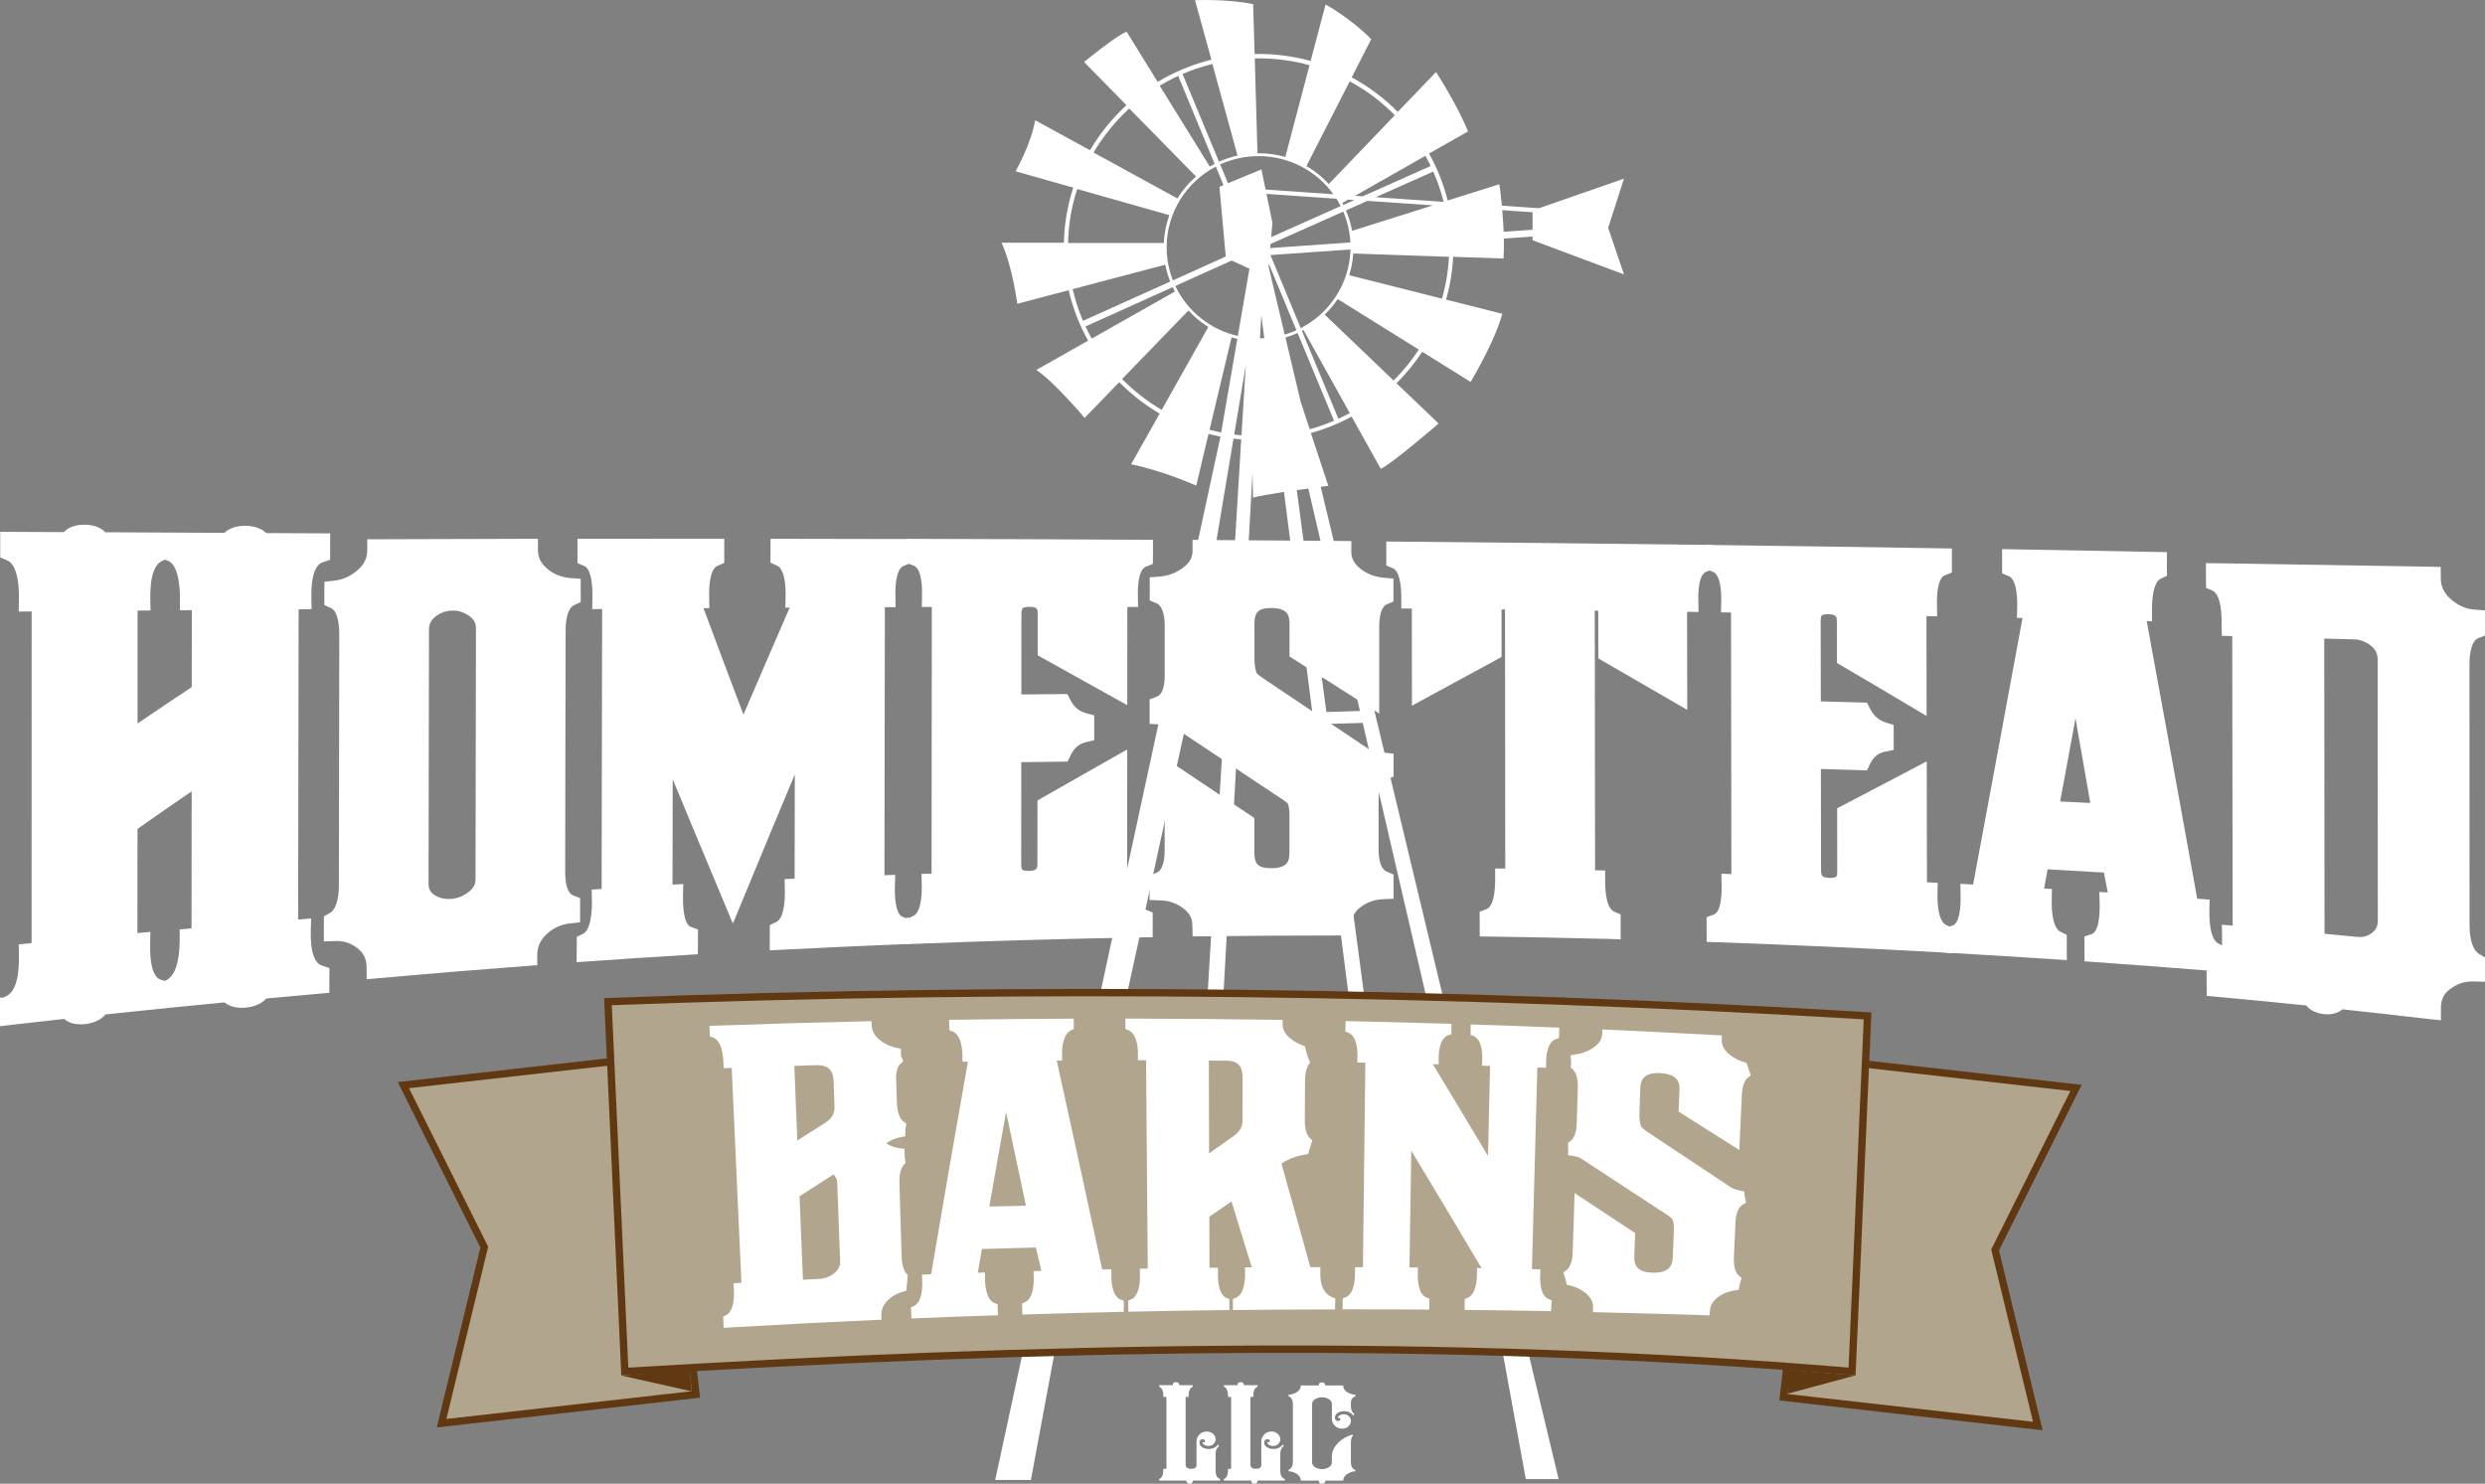 <svg xmlns="http://www.w3.org/2000/svg" xmlns:xlink="http://www.w3.org/1999/xlink" version="1.1" id="Layer_1" x="0px" y="0px" style="enable-background:new 0 0 572.99 442.77;" xml:space="preserve" viewBox="120.67 123.58 337.59 201.57">
<rect x="120.67" y="123.58" width="337.59" height="201.57" fill="#808080" stroke="none"/>
<style type="text/css">
	.st0{fill-rule:evenodd;clip-rule:evenodd;fill:#FFFFFF;}
	.st1{fill:#B1A58E;}
	.st2{fill:none;stroke:#603913;stroke-miterlimit:10;}
	.st3{fill:none;stroke:#FFFFFF;stroke-miterlimit:10;}
	.st4{fill:#FFFFFF;}
	.st5{fill:#603913;}
	.st6{fill:#FFFFFF;stroke:#FFFFFF;}
</style>
<path class="st0" d="M256.75,156.6c1.45,3.13,2.12,8.25,2.12,8.25l6.98-1.84c0.56,2.43,1.46,4.73,2.64,6.85l-7.04,3.98  c2.37,1.54,6.57,6.51,6.57,6.51l4.7-4.85c1.63,1.65,3.48,3.09,5.49,4.27l-3.88,6.88c4.56,0.95,8.85,2.91,8.85,2.91l1.67-7.03  c0.54,0.14,1.08,0.26,1.62,0.37l-30.6,141.74h4.85l8.28-44.63l3.85,2.4l3.47,22.41c0.41-0.01,0.81-0.02,1.21-0.03l-3.09-19.93  l7.95,12.2l-0.16,2.65l-2.07,5.03c0.51-0.01,1.02-0.03,1.53-0.04l0.28-0.69l-0.04,0.68c0.79-0.02,1.59-0.03,2.38-0.05l0.24-4.28  l2.74,4.21c0.65-0.01,1.29-0.03,1.94-0.04l-4.53-6.95l0.07-1.27l6.64,8.16l-0.02,0.03c0.72-0.01,1.44-0.02,2.16-0.04l-0.1-0.12  l13.59-20.88l2.67,20.79c1.4-0.01,2.8-0.02,4.2-0.03l0.53-0.89l-0.1,0.89c0.39,0,0.78-0.01,1.17-0.01l0.38-3.3l5.94-9.95l6.12,33.56  h4.46l-32.32-134.81c0.64-0.08,1.03-0.13,1.03-0.13l-2.37-7.17c1.95-0.54,3.8-1.29,5.54-2.23l3.96,7.09  c1.37-0.57,7.86-6.15,7.86-6.15l-5.72-5.47c1.3-1.3,2.48-2.74,3.49-4.28l6.58,4.1c3.6-6.15,4.3-9.26,4.3-9.26l-7.64-1.93  c0.53-1.86,0.86-3.8,0.96-5.81l6.85,0.23c0.05-0.89,0.06-1.81,0.04-2.71l6.99-0.49l-0.2-3.49l-7.05-0.49  c-0.17-1.73-0.35-2.91-0.35-2.91l-7.02,2.21c-0.57-2.26-1.42-4.4-2.53-6.38l5.29-3c-1.4-3.52-4.34-8.08-4.34-8.08l-5.2,5.42  c-1.84-1.86-3.95-3.44-6.26-4.69l2.65-5.19c-2.77-2.83-6.2-4.71-6.2-4.71l-2.03,7.67c-2.25-0.62-4.62-0.95-7.06-0.95  c-0.19,0-0.37,0-0.55,0.01l-0.2-6.78c-3.68-0.74-7.9-0.53-7.9-0.53l2.23,8.08c-2.61,0.64-5.06,1.67-7.3,3.02l-4.21-6.81  c-1.26,0.38-5.79,4.1-5.79,4.1l5.76,5.87c-1.94,1.78-3.61,3.84-4.95,6.12l-7.46-4.08c-0.49,3.11-2.65,6.94-2.65,6.94l7.83,2.22  c-0.77,2.37-1.21,4.88-1.27,7.49H256.75z M331.79,152.62l0.11,1.96l-6.96,0.49c-0.04-1.05-0.11-2.05-0.19-2.94L331.79,152.62z   M266.39,162.86l12.59-3.32c0.15,0.79,0.37,1.56,0.66,2.29l-11.85,5.34C267.21,165.79,266.74,164.35,266.39,162.86 M287.19,158.43  l-7.18,3.24c-0.55-1.4-0.85-2.92-0.85-4.5c0-4.75,2.71-8.88,6.68-10.96l1.04,2.52l-0.55,0.23L287.19,158.43z M268.98,169.58  c-0.3-0.54-0.58-1.09-0.84-1.65l11.84-5.34c0.09,0.2,0.19,0.4,0.3,0.6L268.98,169.58z M278.49,179.26  c-1.98-1.16-3.78-2.57-5.38-4.19l9.01-9.31c0.79,0.86,1.7,1.62,2.7,2.24L278.49,179.26z M280.34,162.43l7.65-3.45l2.42,1.1  l-1.58,9.14C285.06,168.37,281.95,165.82,280.34,162.43 M295.1,190.41l3.85,29.95l-9.96,0.3l1.83-32.77l0.07,3.3  C291.59,190.98,293.29,190.69,295.1,190.41 M291.84,169.54l0.18-3.14l0.4,3.12C292.23,169.53,292.04,169.54,291.84,169.54   M293.26,158.23l10.87-0.76c-0.12,4.65-2.83,8.67-6.75,10.69L293.26,158.23z M296.79,168.45c-0.51,0.23-1.04,0.42-1.59,0.59  l-2.19-9.24l0.03-0.38L296.79,168.45z M303.16,151.42l-0.14-0.26l0.81-0.46l0.83,0.06L303.16,151.42z M306.44,150.87l8.89,0.61  l-10.98,3.46c-0.17-0.97-0.45-1.89-0.83-2.77L306.44,150.87z M303.15,152.33c0.56,1.3,0.89,2.71,0.97,4.19l-10.9,0.76l0.05-0.55  L303.15,152.33z M293.36,155.79l0.17-1.94l-0.81-3.93l9.51,0.66c0.21,0.32,0.4,0.66,0.57,1L293.36,155.79z M286.65,262.79  l2.25-40.49l10.26-0.31l5.15,40.12L286.65,262.79z M304.52,263.75l0.65,5.04l-18.87,0.16l0.25-4.51L304.52,263.75z M289.33,182.72  c-0.33-0.03-0.67-0.06-0.99-0.11l1.57-9.39L289.33,182.72z M284.99,181.96l2.99-12.55c0.26,0.08,0.52,0.15,0.78,0.21l-2.19,12.71  C286.04,182.22,285.51,182.1,284.99,181.96 M288.24,183.17c0.35,0.05,0.7,0.08,1.05,0.11l-2.11,34.79l-4.52-1.54L288.24,183.17z   M282.38,218.22l4.7,1.61l-0.06,0.9l-5.09,0.15L282.38,218.22z M282.56,294.29l-2.28-3.5l2.32,2.85L282.56,294.29z M282.75,291.18  l-9.04-11.12l-0.8-5.15l1.46-8.75l9.8,1.71L282.75,291.18z M284.25,266.53l-9.51-1.67l9.64-0.53L284.25,266.53z M284.46,262.96  l-11.68,0.22l8.88-40.66l5.26-0.16L284.46,262.96z M292.37,303l-7.46-9.16l1.3-23.26l19.16-0.16l1.35,10.53L292.37,303z   M307.16,267.57l6.55,1.18l-6.38,0.09L307.16,267.57z M321.31,288.68l-4.96,8.3l2.27-19.88L321.31,288.68z M317.84,273.72  l-2.93,25.68l-1.9,3.19l-1.67-3.77l-3.78-28.35l9.51-0.14L317.84,273.72z M316.42,267.59l-9.48-1.7l-5.86-43.96l4.72-0.14  L316.42,267.59z M305.42,220.17l-4.56,0.14l-0.63-4.73l4.57,1.91L305.42,220.17z M304.24,215.08l-4.32-1.81l-3.08-23.1  c0.55-0.08,1.08-0.15,1.57-0.22L304.24,215.08z M298.6,181.89l-1.23-3.72l-2.07-8.74c0.57-0.17,1.12-0.37,1.65-0.61l4.95,11.92  C300.83,181.19,299.73,181.58,298.6,181.89 M302.49,180.47l-4.95-11.94c0.07-0.04,0.14-0.07,0.21-0.11l6.29,11.28  C303.53,179.97,303.02,180.23,302.49,180.47 M309.99,175.27l-9.36-8.95c0.66-0.64,1.26-1.35,1.77-2.11l11.01,6.86  C312.42,172.6,311.27,174,309.99,175.27 M317.51,158.47c-0.1,1.96-0.42,3.86-0.94,5.68l-12.61-3.18c0.3-0.94,0.48-1.93,0.55-2.95  L317.51,158.47z M316.79,151l-9.22-0.63l7.81-3.48C315.96,148.2,316.43,149.58,316.79,151 M314.31,144.75  c0.25,0.45,0.49,0.91,0.72,1.38l-9.23,4.12l-1.04-0.07L314.31,144.75z M304.03,134.63c2.27,1.23,4.33,2.78,6.13,4.6l-8.97,9.35  c-0.88-0.96-1.9-1.78-3.04-2.44L304.03,134.63z M291.65,131.51c2.4,0,4.72,0.32,6.92,0.93l-3.29,12.47  c-1.15-0.34-2.37-0.51-3.62-0.51c-0.05,0-0.11,0-0.16,0l-0.37-12.88C291.29,131.51,291.47,131.51,291.65,131.51 M291.65,144.79  c4.19,0,7.9,2.04,10.16,5.18l-9.21-0.64l-0.56-2.73l-4.55,1.87l-1.06-2.56C288.01,145.2,289.78,144.79,291.65,144.79 M285.37,132.27  l3.42,12.44c-0.88,0.2-1.72,0.48-2.52,0.84l-4.95-11.92C282.62,133.07,283.97,132.62,285.37,132.27 M280.73,133.9l4.95,11.94  c-0.22,0.12-0.44,0.24-0.66,0.37l-6.8-10.98C279.03,134.74,279.86,134.29,280.73,133.9 M274.08,138.32l9.07,9.24  c-0.99,0.86-1.84,1.87-2.53,2.98l-11.39-6.24C270.55,142.08,272.18,140.06,274.08,138.32 M267.01,149.26l12.52,3.55  c-0.43,1.19-0.7,2.45-0.75,3.78h-13.01C265.82,154.04,266.25,151.58,267.01,149.26"/>
<polygon class="st1" points="180.66,316.93 215.22,313.02 210.03,267.09 175.47,271 186.46,293.01 "/>
<polygon class="st2" points="180.66,316.93 215.22,313.02 210.03,267.09 175.47,271 186.46,293.01 "/>
<polygon class="st1" points="397.51,317.31 362.95,313.4 368.14,267.47 402.7,271.38 391.71,293.39 "/>
<polygon class="st2" points="397.51,317.31 362.95,313.4 368.14,267.47 402.7,271.38 391.71,293.39 "/>
<path class="st1" d="M372.27,309.91c-56.03-4.7-111.22-3.35-166.72,0c-0.76-16.75-1.53-33.5-2.29-50.25  c57.05-2.14,114.15-1.49,171.12,1.93C373.68,277.06,372.98,294.45,372.27,309.91"/>
<path class="st2" d="M372.27,309.91c-56.03-4.7-111.22-3.35-166.72,0c-0.76-16.75-1.53-33.5-2.29-50.25  c57.05-2.14,114.15-1.49,171.12,1.93C373.68,277.06,372.98,294.45,372.27,309.91z"/>
<path class="st3" d="M242.36,284.3c-0.04-1.33,0.23-2.28,0.79-2.89c-0.06-0.43-0.09-0.87-0.1-1.31c-1.11-0.13-2.04-0.51-2.77-1.16  c0.72-0.74,1.69-1.19,2.87-1.41c0-0.36,0.02-0.71,0.09-1.07c-0.77-0.55-1.18-1.57-1.23-3.08c-0.03-0.99-0.06-1.98-0.09-2.97  c-0.08-1.28,0.2-2.21,0.85-2.79c-0.17-0.36-0.24-0.74-0.22-1.15c-0.91-0.17-1.73-0.52-2.46-1.04c-0.97-0.69-1.48-1.57-1.51-2.61  c-7,0.16-14.01,0.36-21.01,0.61c0.01,0.2,0.02,0.4,0.03,0.59c1.19,0.4,1.81,1.79,1.87,4.16c0.36-0.01,0.72-0.03,1.08-0.04  c0.46,10.06,0.91,20.12,1.37,30.18c-0.35,0.02-0.71,0.04-1.06,0.06c0.16,2.4-0.31,3.86-1.43,4.38c0.01,0.22,0.02,0.45,0.03,0.68  c6.81-0.4,13.63-0.75,20.44-1.05c-0.04-1.09,0.4-2.02,1.3-2.77c0.62-0.52,1.34-0.88,2.13-1.08c0.05-0.52,0.09-1.03,0.14-1.55  c-0.49-0.59-0.77-1.46-0.81-2.66C242.56,290.98,242.46,287.64,242.36,284.3z M228.06,267.9c1.17-0.04,2.34-0.07,3.51-0.11  c1.84-0.05,2.79,0.85,2.85,2.7l0.12,3.38c0.04,1.1-0.43,1.97-1.4,2.61c-1.54,0.97-3.08,1.95-4.62,2.93  C228.37,275.58,228.22,271.74,228.06,267.9z M234.31,296.94c-0.69,0.55-1.47,0.85-2.34,0.89c-0.9,0.04-1.8,0.08-2.7,0.13  c-0.16-4.04-0.33-8.09-0.49-12.13c1.72-1.11,3.44-2.22,5.17-3.32c0.62,0.48,0.94,1.06,0.96,1.75c0.13,3.55,0.26,7.1,0.39,10.65  C235.34,295.71,235,296.38,234.31,296.94z"/>
<path class="st3" d="M272.83,301.31c-4.27,0.09-8.53,0.2-12.8,0.34c-0.01-0.22-0.01-0.44-0.01-0.66c1.15-0.48,1.68-1.89,1.58-4.24  c0.39-0.01,0.78-0.03,1.17-0.04c-0.33-1.38-0.65-2.77-0.98-4.16c-2.72,0.07-5.43,0.14-8.15,0.22c-0.25,1.41-0.49,2.82-0.73,4.23  c0.35-0.01,0.71-0.02,1.06-0.03c0,2.36,0.58,3.75,1.73,4.15l0.02,0.66c-3.59,0.12-7.17,0.25-10.76,0.4  c-0.01-0.22-0.01-0.44-0.02-0.67c1.13-0.49,1.63-1.92,1.51-4.29c0.38-0.02,0.76-0.03,1.14-0.04c1.68-9.99,3.41-19.95,5.17-29.87  c-0.28,0-0.55,0.01-0.83,0.01c0-2.33-0.59-3.7-1.78-4.12c0-0.2-0.01-0.39-0.02-0.58c5.3-0.08,10.6-0.13,15.91-0.15  c0,0.19,0.01,0.38,0.01,0.58c-1.11,0.49-1.64,1.86-1.61,4.12c-0.28,0-0.56,0-0.83,0.01c2.17,9.81,4.3,19.6,6.39,29.36  c0.38-0.01,0.76-0.02,1.14-0.02c-0.03,2.34,0.54,3.71,1.69,4.13C272.83,300.87,272.83,301.09,272.83,301.31z M260.66,287.87  c-1.11-5.26-2.23-10.54-3.35-15.82c-0.96,5.31-1.91,10.63-2.84,15.96C256.53,287.96,258.6,287.92,260.66,287.87z"/>
<path class="st3" d="M299.53,296.23c-0.41,0-0.82,0-1.23,0c-1.36-4.91-2.73-9.84-4.12-14.77c1.07-0.81,2.35-1.3,3.81-1.54  c0.13-0.42,0.27-0.83,0.39-1.25c-0.63-0.56-0.95-1.5-0.95-2.88c0.01-1.8,0.02-3.6,0.03-5.4c0.01-1.09,0.22-1.92,0.62-2.51  c-0.24-0.57-0.42-1.17-0.57-1.79c-0.59-0.21-1.14-0.5-1.65-0.88c-0.97-0.71-1.46-1.57-1.46-2.58c-6.78-0.1-13.56-0.16-20.34-0.17  l0,0.57c1.18,0.48,1.75,1.84,1.71,4.09h1.09c0.08,9.76,0.16,19.52,0.24,29.28c-0.35,0-0.71,0.01-1.06,0.02  c0.08,2.33-0.46,3.72-1.59,4.19c0,0.22,0.01,0.44,0.01,0.66c4.24-0.09,8.48-0.16,12.72-0.21c0-0.22,0-0.43,0-0.65  c-1.09-0.42-1.61-1.79-1.56-4.11c-0.38,0-0.76,0.01-1.14,0.01c-0.01-2.56-0.02-5.13-0.02-7.69c1.26-0.88,2.52-1.75,3.79-2.62  c1.06,3.42,2.11,6.84,3.15,10.25c-0.36,0-0.72,0.01-1.08,0.01c0.05,2.31-0.5,3.69-1.66,4.14c0,0.22,0,0.43,0,0.65  c4.29-0.05,8.59-0.07,12.88-0.08c0-0.21,0-0.43,0.01-0.65C300.13,299.75,299.46,298.38,299.53,296.23z M289.97,275.85  c0,0.97-0.47,1.79-1.41,2.47c-1.38,0.97-2.76,1.94-4.13,2.91c-0.02-4.69-0.03-9.38-0.04-14.07c0.97,0.01,1.95,0.01,2.92,0.02  c1.78,0.01,2.67,0.94,2.67,2.78C289.97,271.93,289.97,273.89,289.97,275.85z"/>
<path class="st3" d="M330.9,301.2c-3.59-0.07-7.18-0.12-10.76-0.16c0-0.21,0.01-0.42,0.01-0.64c1.12-0.42,1.68-1.76,1.68-4.03  c0.34,0.02,0.69,0.03,1.03,0.05c-3.6-6.06-7.24-12.16-10.94-18.27c-0.09,6.04-0.19,12.07-0.28,18.11c0.38,0,0.76,0.01,1.14,0.01  c-0.09,2.28,0.43,3.64,1.57,4.08c0,0.21-0.01,0.43-0.01,0.64c-3.59-0.02-7.18-0.04-10.77-0.03l0.01-0.64  c1.15-0.43,1.71-1.79,1.68-4.08c0.35,0,0.71,0,1.06,0c0.11-9.59,0.23-19.19,0.34-28.78c-0.36-0.01-0.72-0.01-1.08-0.02  c0.08-2.25-0.46-3.61-1.63-4.06l0.01-0.57c4.46,0.1,8.92,0.21,13.39,0.35c0,0.19-0.01,0.37-0.01,0.56c-1.18,0.38-1.76,1.7-1.74,3.95  c-0.39-0.01-0.78-0.02-1.17-0.03c2.98,4.92,5.92,9.83,8.84,14.72c0.11-4.82,0.22-9.64,0.34-14.46c-0.36-0.01-0.72-0.02-1.08-0.03  c0.11-2.23-0.42-3.58-1.58-4.04c0-0.19,0.01-0.37,0.01-0.56c3.68,0.12,7.36,0.25,11.04,0.4c0,0.19-0.01,0.37-0.02,0.56  c-1.18,0.37-1.78,1.67-1.78,3.9c-0.39-0.01-0.78-0.03-1.17-0.04c-0.25,9.47-0.51,18.94-0.76,28.4c0.38,0.01,0.76,0.01,1.14,0.02  c-0.12,2.26,0.39,3.61,1.52,4.05C330.91,300.78,330.91,300.99,330.9,301.2z"/>
<path class="st3" d="M355.63,285.36c-3.58-2.39-7.18-4.78-10.8-7.17c-0.92-0.6-1.43-0.99-1.53-1.18c-0.31-0.44-0.45-1.19-0.41-2.26  c0.04-1.12,0.08-2.24,0.12-3.36c0.06-1.77,1.12-2.62,3.18-2.52c2.17,0.1,3.22,1.04,3.14,2.81c-0.04,0.88-0.07,1.77-0.11,2.65  c2.43,1.53,4.86,3.07,7.28,4.6c0.1-2.2,0.2-4.4,0.3-6.6c0.06-1.39,0.44-2.34,1.13-2.85c-0.12-0.37-0.25-0.74-0.38-1.1  c-0.8-0.23-1.53-0.59-2.18-1.11c-0.92-0.72-1.35-1.57-1.31-2.55c-5.07-0.28-10.14-0.53-15.21-0.76c-0.03,0.99-0.55,1.8-1.55,2.44  c-0.83,0.53-1.74,0.84-2.72,0.97c0.04,0.35,0.05,0.69,0.01,1.04c0.66,0.59,0.97,1.58,0.93,2.97c-0.05,1.62-0.1,3.25-0.15,4.87  c-0.04,1.41-0.44,2.34-1.17,2.84c0,0.33,0,0.65,0.01,0.97c0,0,0,0.01,0,0.02c0.71,0.1,1.23,0.26,1.57,0.5  c3.55,2.32,7.08,4.63,10.6,6.94c1.03,0.64,1.62,1.06,1.77,1.25c0.32,0.38,0.46,1.02,0.42,1.9c-0.05,1.25-0.1,2.51-0.15,3.76  c-0.07,1.77-1.17,2.61-3.3,2.55c-2.02-0.06-3-0.97-2.93-2.75l0.11-2.87c-2.41-1.6-4.82-3.19-7.25-4.79  c-0.08,2.39-0.15,4.79-0.23,7.18c-0.04,1.41-0.44,2.37-1.17,2.89c0.12,0.35,0.21,0.7,0.29,1.06c0.85,0.17,1.62,0.53,2.32,1.05  c0.93,0.7,1.38,1.57,1.34,2.6c4.95,0.11,9.89,0.25,14.84,0.41c0.05-1.02,0.55-1.85,1.5-2.49c0.76-0.51,1.59-0.8,2.5-0.91  c0.06-0.33,0.15-0.67,0.25-0.99c-0.71-0.57-1.03-1.56-0.97-3.01c0.07-1.6,0.15-3.2,0.22-4.79c0.07-1.44,0.52-2.39,1.36-2.86  c-0.06-0.28-0.11-0.56-0.14-0.85C356.47,285.72,355.96,285.56,355.63,285.36z"/>
<path class="st4" d="M286.42,324.72h-3.7c0,0.28-0.14,0.42-0.42,0.42c-0.3,0-0.45-0.14-0.45-0.42h-3.7v-0.22  c0.39-0.13,0.57-0.59,0.56-1.37h0.42v-9.77h-0.42c0.02-0.78-0.17-1.24-0.56-1.39v-0.2H280c-0.02-0.28,0.12-0.42,0.42-0.42  c0.3,0,0.45,0.14,0.45,0.42h1.85v0.2c-0.4,0.15-0.6,0.61-0.58,1.39h-0.4v9.15c0,0.41,0.25,0.62,0.74,0.62  c0.49,0,0.74-0.18,0.74-0.53v-3.21c0-0.35,0.13-0.66,0.4-0.93c0.26-0.27,0.6-0.4,1-0.4c0.33,0,0.62,0.11,0.85,0.32  c0.23,0.21,0.34,0.46,0.34,0.74c0,0.25-0.1,0.46-0.29,0.64c-0.19,0.18-0.43,0.26-0.71,0.26c-0.19,0-0.38-0.05-0.54-0.15  c-0.17-0.1-0.24-0.23-0.23-0.4h0.05c0.02,0.03,0.05,0.05,0.11,0.05c0.12,0,0.19-0.05,0.19-0.15c0-0.17-0.11-0.26-0.32-0.26  c-0.3,0-0.45,0.15-0.45,0.46c0,0.25,0.13,0.46,0.38,0.62c0.25,0.16,0.53,0.24,0.83,0.24c0.6,0,1.04-0.21,1.32-0.62l0.13,0.22  c-0.32,0.23-0.47,0.59-0.47,1.06v2.27c0,0.63,0.2,1.01,0.61,1.14V324.72z"/>
<path class="st4" d="M295.21,324.72h-3.7c0,0.28-0.14,0.42-0.42,0.42c-0.3,0-0.45-0.14-0.45-0.42h-3.7v-0.22  c0.39-0.13,0.57-0.59,0.56-1.37h0.42v-9.77h-0.42c0.02-0.78-0.17-1.24-0.56-1.39v-0.2h1.85c-0.02-0.28,0.12-0.42,0.42-0.42  c0.3,0,0.45,0.14,0.45,0.42h1.85v0.2c-0.41,0.15-0.6,0.61-0.58,1.39h-0.39v9.15c0,0.41,0.25,0.62,0.74,0.62  c0.49,0,0.74-0.18,0.74-0.53v-3.21c0-0.35,0.13-0.66,0.4-0.93c0.26-0.27,0.6-0.4,1-0.4c0.33,0,0.62,0.11,0.84,0.32  c0.23,0.21,0.34,0.46,0.34,0.74c0,0.25-0.1,0.46-0.29,0.64c-0.19,0.18-0.43,0.26-0.71,0.26c-0.2,0-0.38-0.05-0.54-0.15  c-0.17-0.1-0.24-0.23-0.22-0.4h0.05c0.02,0.03,0.05,0.05,0.11,0.05c0.12,0,0.18-0.05,0.18-0.15c0-0.17-0.11-0.26-0.32-0.26  c-0.3,0-0.45,0.15-0.45,0.46c0,0.25,0.13,0.46,0.38,0.62c0.26,0.16,0.53,0.24,0.83,0.24c0.6,0,1.04-0.21,1.32-0.62l0.13,0.22  c-0.32,0.23-0.47,0.59-0.47,1.06v2.27c0,0.63,0.2,1.01,0.61,1.14V324.72z"/>
<path class="st4" d="M304.82,323.45c-0.42,0.03-0.8,0.16-1.15,0.4c-0.34,0.23-0.52,0.53-0.52,0.88h-2.43c0,0.28-0.15,0.42-0.45,0.42  s-0.44-0.14-0.42-0.42h-2.46c0-0.35-0.17-0.64-0.5-0.88c-0.33-0.23-0.72-0.37-1.16-0.4v-0.2c0.39-0.15,0.58-0.53,0.58-1.14v-7.7  c0-0.62-0.2-1-0.58-1.14v-0.22c0.44-0.01,0.83-0.14,1.16-0.37c0.33-0.23,0.5-0.53,0.5-0.88h2.44c-0.02-0.28,0.12-0.42,0.42-0.42  c0.3,0,0.45,0.14,0.45,0.42h2.44c0,0.35,0.17,0.65,0.51,0.88c0.34,0.23,0.72,0.36,1.15,0.37v0.22c-0.4,0.15-0.61,0.46-0.61,0.95  v0.38c0,0.5,0.16,0.87,0.47,1.1l-0.13,0.22c-0.28-0.41-0.71-0.62-1.29-0.62c-0.32,0-0.6,0.08-0.85,0.24  c-0.25,0.16-0.37,0.37-0.37,0.62c0,0.31,0.14,0.46,0.42,0.46c0.21,0,0.32-0.08,0.32-0.24c0-0.12-0.06-0.18-0.18-0.18  c-0.05,0-0.09,0.02-0.11,0.07l-0.05-0.02c0-0.16,0.08-0.29,0.24-0.39c0.16-0.1,0.33-0.15,0.53-0.15c0.3,0,0.54,0.09,0.72,0.26  c0.19,0.18,0.28,0.39,0.28,0.64c0,0.28-0.11,0.52-0.33,0.74c-0.22,0.21-0.5,0.32-0.83,0.32c-0.42,0-0.76-0.13-1.03-0.4  c-0.26-0.26-0.39-0.57-0.39-0.92v-2.04c0-0.26-0.14-0.48-0.41-0.65c-0.27-0.17-0.58-0.25-0.94-0.25c-0.33,0-0.64,0.08-0.92,0.25  c-0.28,0.17-0.42,0.38-0.42,0.65v7.94c0,0.28,0.14,0.5,0.42,0.67c0.28,0.17,0.59,0.25,0.92,0.25c0.33,0,0.64-0.08,0.92-0.25  c0.28-0.17,0.42-0.39,0.42-0.67v-0.81c0-0.63,0.28-1.24,0.84-1.83c0.53-0.53,1.17-0.91,1.93-1.14l0.11,0.13  c-0.19,0.21-0.29,0.52-0.29,0.95v2.62c0,0.6,0.2,0.98,0.61,1.12V323.45z"/>
<polygon class="st5" points="205.11,310.46 214.64,312.6 214.38,309.7 "/>
<polygon class="st5" points="372.71,310.44 363.52,312.92 363.7,309.69 "/>
<polygon class="st0" points="328.87,152.17 341.29,147.85 339.14,154.53 341.29,160.86 328.87,156.22 "/>
<path class="st6" d="M121.22,259.61l0.56-0.27c1.37-0.67,2.03-2.71,1.96-6.08l-0.02-0.93l1.74-0.17l0.01-46.02l-1.75,0.02l0.02-1.03  c0.05-2.3-0.25-5.19-1.92-5.89l-0.62-0.26v-2.65l8.38,0.04c0.05-0.06,0.1-0.13,0.15-0.19c0.7-0.74,1.9-0.82,2.38-0.82  c1.22,0,2.16,0.39,2.63,1.03l8.35,0.04l8.3,0.04c0.47-0.6,1.4-0.96,2.58-0.96c0.5,0,1.75,0.08,2.48,0.81  c0.06,0.06,0.11,0.12,0.16,0.18l8.41,0.04v2.73l-0.68,0.23c-1.3,0.44-1.93,2.23-1.87,5.33l0.02,1.01l-1.75,0.01l-0.07,43.19  l1.75-0.14l-0.03,1.11c-0.07,3.03,0.55,4.78,1.84,5.21l0.69,0.23l-0.01,2.55l-0.91,0.08c-2.48,0.22-4.95,0.44-7.43,0.67  c-0.55,0.82-1.8,1.24-3.05,1.24c-1.08,0-1.77-0.32-2.16-0.75c-2.42,0.23-4.84,0.47-7.26,0.71l-1.95,0.2  c-2.47,0.25-4.95,0.51-7.42,0.77c-0.55,0.86-1.85,1.32-3.09,1.32c-0.61,0-1.46-0.12-2-0.69c-0.02-0.02-0.04-0.05-0.06-0.07  c-2.43,0.27-4.87,0.54-7.3,0.82l-1.11,0.13V259.61z M140.57,251.86c-0.05,2.16,0.23,4.84,1.81,5.3l0.72,0.21v0.04l0.46-0.26  c1.34-0.74,2.02-2.74,2.02-5.94l0-0.91l1.61-0.14l0.02-20.02c-2.8,1.91-5.61,3.85-8.36,5.79l-0.01,14.96l1.75-0.16L140.57,251.86z   M138.86,222.81c2.75-1.88,5.56-3.76,8.36-5.62l0.01-11.23l-1.61,0.02l0-1.01c0-2.21-0.33-4.99-1.91-5.65l-0.61-0.25l-0.57,0.24  c-1.35,0.58-2,2.5-1.94,5.7l0.02,1.01l-1.75,0.02L138.86,222.81z"/>
<path class="st6" d="M170.97,254.98c0-1.24-0.46-2.21-1.4-2.95c-0.95-0.75-1.99-1.11-3.16-1.11l-1.24,0.04v-2.59l0.51-0.29  c1.01-0.57,1.53-2.02,1.53-4.33l0.05-33.94c0-2.27-0.48-3.65-1.45-4.09l-0.58-0.27l0-1.5l0.01-0.89l0.89-0.1  c1.3-0.14,2.43-0.66,3.48-1.57c0.97-0.85,1.45-1.85,1.45-3.05l0-1l0.99,0c6.73-0.03,13.46-0.05,20.2-0.06l1,0l0,1  c0,1.16,0.45,2.1,1.38,2.9c1,0.86,2.14,1.32,3.51,1.43l0.92,0.07l0,2.38l-0.58,0.27c-0.97,0.45-1.46,1.78-1.47,3.95l-0.06,32.71  c0,2.09,0.47,3.33,1.39,3.69l0.64,0.25l0,2.5l-0.89,0.1c-1.36,0.15-2.51,0.67-3.51,1.61c-0.96,0.89-1.42,1.92-1.42,3.17l0,0.93  l-0.92,0.07c-6.69,0.5-13.48,1.06-20.17,1.66l-1.09,0.1L170.97,254.98z M182.16,206.03c-1.01,0.01-1.88,0.32-2.66,0.94  c-0.71,0.56-1.05,1.25-1.05,2.15l-0.06,34.51c0,0.86,0.31,1.47,0.98,1.92c0.67,0.45,1.41,0.66,2.25,0.66c0.12,0,0.25,0,0.38-0.01  c0.96-0.07,1.84-0.42,2.67-1.07c0.75-0.58,1.1-1.26,1.1-2.14l0.06-34.05c0-0.86-0.34-1.51-1.06-2.04c-0.8-0.58-1.63-0.87-2.55-0.87  v-1L182.16,206.03z"/>
<path class="st6" d="M199.53,251.17l0.55-0.27c1.3-0.65,1.53-3.1,1.5-5.04l-0.02-0.96l1.34-0.08l0.07-39.01l-1.34,0.02l0.02-1.04  c0.04-1.89-0.17-4.25-1.42-4.78l-0.61-0.26l0-2.47l1,0c5.65-0.01,11.29-0.01,16.94-0.01h1l0,2.46l-0.62,0.26  c-1.25,0.52-1.47,2.84-1.43,4.7l0.02,1.01l-1.01,0.01c2.04,5.47,4.08,10.9,6.12,16.29c2.28-5.31,4.65-10.81,7.07-16.38h-0.84  l0.02-1.02c0.04-1.79-0.18-4.05-1.46-4.63l-0.59-0.27l0-1.43l0.01-0.99h0.99c5.34,0,10.68,0.01,16.02,0.03l1,0v2.44l-0.63,0.25  c-1.24,0.5-1.46,2.75-1.42,4.55l0.02,1.02l-1.45,0L240.32,243l1.45-0.05l-0.03,1.06c-0.06,2.59,0.4,4.21,1.3,4.56l0.63,0.25v2.52  l-0.96,0.04c-5.17,0.21-10.52,0.46-15.92,0.73l-1.05,0.05l0.01-2.59l0.57-0.27c1.29-0.6,1.51-2.96,1.47-4.83l-0.02-0.98l1.35-0.06  l0.03-17.14c-2.72,6.49-5.41,12.94-8,19.24l-0.92,2.22l-0.93-2.22c-2.64-6.3-5.24-12.54-7.74-18.6l-0.03,17.36l1.45-0.08l-0.02,1.08  c-0.06,2.67,0.43,4.33,1.37,4.67l0.66,0.24l-0.01,2.55l-0.94,0.06c-4.49,0.27-8.97,0.56-13.46,0.88l-1.07,0.07L199.53,251.17z"/>
<path class="st6" d="M244.34,248.75l0.59-0.26c1.27-0.57,1.5-2.87,1.46-4.71l-0.02-0.99l1.35-0.04l0.04-37.21l-1.35,0l0.02-1.03  c0.04-1.79-0.17-4.03-1.41-4.53l-0.62-0.25l0-2.44l1,0c10.13,0.02,20.27,0.06,30.41,0.12l0.99,0l0,1.76l-0.01,0.68l-0.63,0.25  c-1.23,0.48-1.45,2.67-1.41,4.42l0.02,1.02l-1.45,0l-0.01,12.99l-1.48-0.82c-3.06-1.7-6.12-3.4-9.18-5.11l-0.51-0.29l0-5.35  c0-0.91-0.27-1.44-1.65-1.44c-1.3,0-1.55,0.53-1.56,1.44l-0.01,11.47c1.94-0.02,6.45-0.06,6.45-0.06l0.28,0.55  c0.55,1.07,1.35,1.73,2.43,2.03l0.74,0.2v2.6l-0.77,0.18c-1.07,0.26-1.85,0.93-2.4,2.06l-0.27,0.56l-0.62,0.01  c-1.95,0.02-3.9,0.05-5.85,0.07l-0.01,14.4c0,0.5,0.1,0.86,0.3,1.06c0.26,0.26,0.75,0.31,1.12,0.31l0.1,0  c1.41-0.03,1.68-0.57,1.68-1.48l0.01-8.3l0.5-0.29c3.07-1.76,6.13-3.5,9.2-5.23l1.49-0.84l-0.01,15.87l1.45-0.02l-0.02,1.04  c-0.04,1.78,0.17,4,1.4,4.48l0.64,0.25v2.53l-0.98,0.02c-10.16,0.18-20.39,0.47-30.42,0.86l-1.04,0.04V248.75z"/>
<path class="st6" d="M283.16,249.29c0-1.08-0.46-1.96-1.39-2.67c-1.03-0.79-2.16-1.19-3.46-1.22l-0.97-0.03l0.01-2.49l0.6-0.26  c0.36-0.16,1.44-0.63,1.44-3.51l0-11.63l11.19,7.5v4.45c0,1.85,0.79,2.6,2.74,2.6c2.66-0.01,3.02-1.27,3.02-2.62v-5.13  c0-1.26-0.25-1.75-0.39-1.93c-0.04-0.04-0.35-0.34-2.02-1.4L280.5,222c-0.24-0.17-0.8-0.43-2.2-0.5l-0.95-0.05v-2.51l0.65-0.25  c0.93-0.35,1.4-1.49,1.4-3.39l0-6.62c0-1.98-0.48-3.19-1.43-3.6l-0.61-0.26v-2.35l0.92-0.07c1.31-0.11,2.45-0.55,3.5-1.36  c0.94-0.73,1.4-1.58,1.4-2.6v-1.01l1.01,0.01c6.19,0.04,12.38,0.08,18.57,0.13l0.99,0.01v0.99c0,1.02,0.45,1.88,1.36,2.61  c1.01,0.81,2.14,1.26,3.45,1.38l0.91,0.08v2.33l-0.6,0.26c-0.88,0.38-1.33,1.57-1.33,3.53l0,10.85l-11.19-7.12v-4.17  c0-1.3-0.35-2.62-2.99-2.64h0c-1.98,0-2.77,0.76-2.77,2.61l0,4.58c0,1.63,0.27,2.25,0.43,2.47l0.04,0.06l0.03,0.06c0,0,0,0,0,0  c0.01,0,0.3,0.3,1.61,1.16l13.69,9.18c0.24,0.14,0.86,0.37,2.21,0.52l0.89,0.1v2.33l-0.62,0.25c-0.35,0.15-1.42,0.59-1.42,3.34  l0,6.56c0,1.96,0.48,3.15,1.43,3.56l0.61,0.26v2.48l-0.96,0.04c-1.29,0.05-2.41,0.46-3.4,1.24c-0.91,0.72-1.36,1.6-1.36,2.69v1  l-1.88,0c-5.83,0-11.78,0.04-17.7,0.11l-1.01,0.01V249.29z"/>
<path class="st6" d="M339.3,250.64c-5.47-0.14-10.89-0.24-16.13-0.32l-0.98-0.01l-0.01-2.52l0.64-0.25  c1.21-0.48,1.47-2.69,1.47-4.46l0-1.01l1.37,0.02l-0.03-35.58c0-0.43-0.03-0.63-0.75-0.64h0c-0.36,0-0.55,0.07-0.61,0.13  c-0.07,0.07-0.11,0.25-0.11,0.48l0,6.05l-0.52,0.29c-3.06,1.66-10.66,5.79-10.66,5.79l-0.01-12.85l-1.43-0.01l0-0.99  c0-1.74-0.25-3.93-1.43-4.43l-0.61-0.26v-2.42l1.01,0.01c14.61,0.13,28.16,0.27,41.42,0.44l0.99,0.01l0,2.43l-0.64,0.25  c-1.23,0.47-1.43,2.64-1.39,4.38l0.02,1.04l-1.55-0.02l0.02,12.96l-1.5-0.87c-3.03-1.76-6.06-3.51-9.08-5.25l-0.5-0.29l-0.01-6.05  c0-0.38,0-0.65-0.85-0.66h0c-0.53,0-0.62,0.08-0.62,0.6l0.04,35.68l1.37,0.02l0,0.98c0,1.79,0.27,4.03,1.51,4.57l0.6,0.26l0,2.54  L339.3,250.64z"/>
<path class="st6" d="M384.38,252.47c-10.17-0.57-20.4-1.03-30.4-1.38l-0.96-0.03l-0.01-2.53l0.66-0.24  c1.22-0.45,1.42-2.66,1.38-4.43l-0.02-1.06l1.35,0.05l-0.05-36.55l-1.35-0.02l0.02-1.01c0.04-1.75-0.18-3.95-1.43-4.46l-0.62-0.25  l0-1.42l-0.01-1.02l1.02,0.01c10.14,0.13,20.27,0.28,30.4,0.44l0.98,0.02v2.43l-0.64,0.25c-1.23,0.48-1.43,2.7-1.39,4.48l0.02,1.05  l-1.45-0.03l0.02,13.2l-1.51-0.9c-3.06-1.82-6.12-3.63-9.18-5.42l-0.49-0.29l-0.01-5.35c0-0.92-0.28-1.46-1.67-1.49h-0.01  c-0.46,0-0.96,0.06-1.22,0.32c-0.2,0.2-0.3,0.56-0.3,1.06l0.02,11.45c1.96,0.05,6.46,0.18,6.46,0.18l0.27,0.53  c0.56,1.11,1.37,1.82,2.47,2.16l0.7,0.22l0,2.61l-0.8,0.16c-1.05,0.21-1.82,0.85-2.36,1.94l-0.28,0.58c0,0-4.51-0.14-6.45-0.2  l0.02,14.28c0,0.93,0.26,1.48,1.59,1.53l0.19,0c0.38,0,0.88-0.05,1.14-0.31c0.19-0.19,0.28-0.53,0.28-1l-0.01-8.34l0.54-0.28  c3.06-1.6,6.12-3.2,9.17-4.8l1.46-0.77l0.03,16.08l1.45,0.07l-0.02,0.97c-0.04,1.83,0.19,4.14,1.47,4.74l0.58,0.27v2.57  L384.38,252.47z"/>
<path class="st6" d="M421.27,254.99c-5.3-0.43-10.68-0.83-15.99-1.21l-0.93-0.07l-0.01-2.54l0.68-0.23  c1.29-0.44,1.42-3.05,1.39-4.56l-0.03-1.09l1.25,0.07l-0.73-3.72c-2.82-0.17-5.65-0.33-8.47-0.48l-0.66,3.59l1.15,0.07l-0.02,0.96  c-0.04,1.86,0.19,4.22,1.48,4.84l0.56,0.27l0.01,2.59l-1.07-0.07c-4.48-0.3-8.97-0.57-13.45-0.83l-0.94-0.05l-0.01-2.53l0.67-0.24  c1.27-0.45,1.4-3.01,1.37-4.5l-0.02-1.08l1.63,0.09c2.3-12.34,4.6-24.74,6.9-37.22l-0.84-0.02l0.02-1c0.04-1.82-0.19-4.1-1.44-4.63  l-0.61-0.26l0-2.45l1.02,0.02c6.46,0.11,12.92,0.23,19.38,0.35l0.98,0.02l0.01,2.41l-0.58,0.27c-0.95,0.44-1.46,2.06-1.45,4.67  l0,1.03l-0.82-0.02c2.35,12.8,4.7,25.7,7.04,38.7l1.6,0.12l-0.02,0.95c-0.04,1.92,0.19,4.34,1.5,5l0.55,0.28v2.61L421.27,254.99z   M405.24,233.2c-0.87-4.97-1.73-9.92-2.6-14.86c-0.9,4.88-1.79,9.74-2.69,14.59C401.71,233.02,403.48,233.1,405.24,233.2"/>
<path class="st6" d="M450.66,261.52c-4.26-0.5-8.18-0.94-11.95-1.34c-0.02,0.03-0.05,0.05-0.08,0.08c-0.4,0.4-1.03,0.62-1.78,0.62  c-1.04,0-2.13-0.41-2.62-1.18c-4.2-0.43-8.36-0.84-12.38-1.2l-0.9-0.08l-0.01-2.58l0.68-0.23c0.97-0.33,1.48-2.02,1.42-4.75  l-0.02-1.11l1.46,0.12l-0.06-40.36l-1.42-0.04l-0.02-0.99c0.05-2.88-0.48-4.64-1.53-5.11l-0.59-0.26l-0.01-2.52l1.02,0.01  c4.35,0.07,24.66,0.4,28.9,0.47l0.98,0.02l0,0.98c0,1.3,0.5,2.37,1.52,3.27c1.09,0.96,2.25,1.47,3.56,1.56l0.93,0.07v2.61  l-0.63,0.25c-1.22,0.49-1.48,2.51-1.48,4.11l0.01,35.23c0,2.34,0.54,3.85,1.61,4.48l0.49,0.29v2.5l-1.18-0.03  c-1.24,0-2.34,0.37-3.36,1.14c-0.99,0.74-1.45,1.68-1.45,2.97v1.12L450.66,261.52z M435.96,250.89c1.64,0.15,3.29,0.31,4.93,0.47  c0.13,0.01,0.25,0.02,0.37,0.02c0.74,0,1.38-0.22,1.98-0.69c0.65-0.51,0.96-1.16,0.96-2.03l-0.02-35.45c0-0.94-0.35-1.68-1.07-2.27  c-0.79-0.64-1.66-0.97-2.66-1l-4.53-0.12L435.96,250.89z"/>
<path class="st4" d="M121.22,259.61l0.56-0.27c1.37-0.67,2.03-2.71,1.96-6.08l-0.02-0.93l1.74-0.17l0.01-46.02l-1.75,0.02l0.02-1.03  c0.05-2.3-0.25-5.19-1.92-5.89l-0.62-0.26v-2.65l8.38,0.04c0.05-0.06,0.1-0.13,0.15-0.19c0.7-0.74,1.9-0.82,2.38-0.82  c1.22,0,2.16,0.39,2.63,1.03l8.35,0.04l8.3,0.04c0.47-0.6,1.4-0.96,2.58-0.96c0.5,0,1.75,0.08,2.48,0.81  c0.06,0.06,0.11,0.12,0.16,0.18l8.41,0.04v2.73l-0.68,0.23c-1.3,0.44-1.93,2.23-1.87,5.33l0.02,1.01l-1.75,0.01l-0.07,43.19  l1.75-0.14l-0.03,1.11c-0.07,3.03,0.55,4.78,1.84,5.21l0.69,0.23l-0.01,2.55l-0.91,0.08c-2.48,0.22-4.95,0.44-7.43,0.67  c-0.55,0.82-1.8,1.24-3.05,1.24c-1.08,0-1.77-0.32-2.16-0.75c-2.42,0.23-4.84,0.47-7.26,0.71l-1.95,0.2  c-2.47,0.25-4.95,0.51-7.42,0.77c-0.55,0.86-1.85,1.32-3.09,1.32c-0.61,0-1.46-0.12-2-0.69c-0.02-0.02-0.04-0.05-0.06-0.07  c-2.43,0.27-4.87,0.54-7.3,0.82l-1.11,0.13V259.61z M140.57,251.86c-0.05,2.16,0.23,4.84,1.81,5.3l0.72,0.21v0.04l0.46-0.26  c1.34-0.74,2.02-2.74,2.02-5.94l0-0.91l1.61-0.14l0.02-20.02c-2.8,1.91-5.61,3.85-8.36,5.79l-0.01,14.96l1.75-0.16L140.57,251.86z   M138.86,222.81c2.75-1.88,5.56-3.76,8.36-5.62l0.01-11.23l-1.61,0.02l0-1.01c0-2.21-0.33-4.99-1.91-5.65l-0.61-0.25l-0.57,0.24  c-1.35,0.58-2,2.5-1.94,5.7l0.02,1.01l-1.75,0.02L138.86,222.81z"/>
<path class="st4" d="M170.97,254.98c0-1.24-0.46-2.21-1.4-2.95c-0.95-0.75-1.99-1.11-3.16-1.11l-1.24,0.04v-2.59l0.51-0.29  c1.01-0.57,1.53-2.02,1.53-4.33l0.05-33.94c0-2.27-0.48-3.65-1.45-4.09l-0.58-0.27l0-1.5l0.01-0.89l0.89-0.1  c1.3-0.14,2.43-0.66,3.48-1.57c0.97-0.85,1.45-1.85,1.45-3.05l0-1l0.99,0c6.73-0.03,13.46-0.05,20.2-0.06l1,0l0,1  c0,1.16,0.45,2.1,1.38,2.9c1,0.86,2.14,1.32,3.51,1.43l0.92,0.07l0,2.38l-0.58,0.27c-0.97,0.45-1.46,1.78-1.47,3.95l-0.06,32.71  c0,2.09,0.47,3.33,1.39,3.69l0.64,0.25l0,2.5l-0.89,0.1c-1.36,0.15-2.51,0.67-3.51,1.61c-0.96,0.89-1.42,1.92-1.42,3.17l0,0.93  l-0.92,0.07c-6.69,0.5-13.48,1.06-20.17,1.66l-1.09,0.1L170.97,254.98z M182.16,206.03c-1.01,0.01-1.88,0.32-2.66,0.94  c-0.71,0.56-1.05,1.25-1.05,2.15l-0.06,34.51c0,0.86,0.31,1.47,0.98,1.92c0.67,0.45,1.41,0.66,2.25,0.66c0.12,0,0.25,0,0.38-0.01  c0.96-0.07,1.84-0.42,2.67-1.07c0.75-0.58,1.1-1.26,1.1-2.14l0.06-34.05c0-0.86-0.34-1.51-1.06-2.04c-0.8-0.58-1.63-0.87-2.55-0.87  v-1L182.16,206.03z"/>
<path class="st4" d="M199.53,251.17l0.55-0.27c1.3-0.65,1.53-3.1,1.5-5.04l-0.02-0.96l1.34-0.08l0.07-39.01l-1.34,0.02l0.02-1.04  c0.04-1.89-0.17-4.25-1.42-4.78l-0.61-0.26l0-2.47l1,0c5.65-0.01,11.29-0.01,16.94-0.01h1l0,2.46l-0.62,0.26  c-1.25,0.52-1.47,2.84-1.43,4.7l0.02,1.01l-1.01,0.01c2.04,5.47,4.08,10.9,6.12,16.29c2.28-5.31,4.65-10.81,7.07-16.38h-0.84  l0.02-1.02c0.04-1.79-0.18-4.05-1.46-4.63l-0.59-0.27l0-1.43l0.01-0.99h0.99c5.34,0,10.68,0.01,16.02,0.03l1,0v2.44l-0.63,0.25  c-1.24,0.5-1.46,2.75-1.42,4.55l0.02,1.02l-1.45,0L240.32,243l1.45-0.05l-0.03,1.06c-0.06,2.59,0.4,4.21,1.3,4.56l0.63,0.25v2.52  l-0.96,0.04c-5.17,0.21-10.52,0.46-15.92,0.73l-1.05,0.05l0.01-2.59l0.57-0.27c1.29-0.6,1.51-2.96,1.47-4.83l-0.02-0.98l1.35-0.06  l0.03-17.14c-2.72,6.49-5.41,12.94-8,19.24l-0.92,2.22l-0.93-2.22c-2.64-6.3-5.24-12.54-7.74-18.6l-0.03,17.36l1.45-0.08l-0.02,1.08  c-0.06,2.67,0.43,4.33,1.37,4.67l0.66,0.24l-0.01,2.55l-0.94,0.06c-4.49,0.27-8.97,0.56-13.46,0.88l-1.07,0.07L199.53,251.17z"/>
<path class="st4" d="M244.34,248.75l0.59-0.26c1.27-0.57,1.5-2.87,1.46-4.71l-0.02-0.99l1.35-0.04l0.04-37.21l-1.35,0l0.02-1.03  c0.04-1.79-0.17-4.03-1.41-4.53l-0.62-0.25l0-2.44l1,0c10.13,0.02,20.27,0.06,30.41,0.12l0.99,0l0,1.76l-0.01,0.68l-0.63,0.25  c-1.23,0.48-1.45,2.67-1.41,4.42l0.02,1.02l-1.45,0l-0.01,12.99l-1.48-0.82c-3.06-1.7-6.12-3.4-9.18-5.11l-0.51-0.29l0-5.35  c0-0.91-0.27-1.44-1.65-1.44c-1.3,0-1.55,0.53-1.56,1.44l-0.01,11.47c1.94-0.02,6.45-0.06,6.45-0.06l0.28,0.55  c0.55,1.07,1.35,1.73,2.43,2.03l0.74,0.2v2.6l-0.77,0.18c-1.07,0.26-1.85,0.93-2.4,2.06l-0.27,0.56l-0.62,0.01  c-1.95,0.02-3.9,0.05-5.85,0.07l-0.01,14.4c0,0.5,0.1,0.86,0.3,1.06c0.26,0.26,0.75,0.31,1.12,0.31l0.1,0  c1.41-0.03,1.68-0.57,1.68-1.48l0.01-8.3l0.5-0.29c3.07-1.76,6.13-3.5,9.2-5.23l1.49-0.84l-0.01,15.87l1.45-0.02l-0.02,1.04  c-0.04,1.78,0.17,4,1.4,4.48l0.64,0.25v2.53l-0.98,0.02c-10.16,0.18-20.39,0.47-30.42,0.86l-1.04,0.04V248.75z"/>
<path class="st4" d="M283.16,249.29c0-1.08-0.46-1.96-1.39-2.67c-1.03-0.79-2.16-1.19-3.46-1.22l-0.97-0.03l0.01-2.49l0.6-0.26  c0.36-0.16,1.44-0.63,1.44-3.51l0-11.63l11.19,7.5v4.45c0,1.85,0.79,2.6,2.74,2.6c2.66-0.01,3.02-1.27,3.02-2.62v-5.13  c0-1.26-0.25-1.75-0.39-1.93c-0.04-0.04-0.35-0.34-2.02-1.4L280.5,222c-0.24-0.17-0.8-0.43-2.2-0.5l-0.95-0.05v-2.51l0.65-0.25  c0.93-0.35,1.4-1.49,1.4-3.39l0-6.62c0-1.98-0.48-3.19-1.43-3.6l-0.61-0.26v-2.35l0.92-0.07c1.31-0.11,2.45-0.55,3.5-1.36  c0.94-0.73,1.4-1.58,1.4-2.6v-1.01l1.01,0.01c6.19,0.04,12.38,0.08,18.57,0.13l0.99,0.01v0.99c0,1.02,0.45,1.88,1.36,2.61  c1.01,0.81,2.14,1.26,3.45,1.38l0.91,0.08v2.33l-0.6,0.26c-0.88,0.38-1.33,1.57-1.33,3.53l0,10.85l-11.19-7.12v-4.17  c0-1.3-0.35-2.62-2.99-2.64h0c-1.98,0-2.77,0.76-2.77,2.61l0,4.58c0,1.63,0.27,2.25,0.43,2.47l0.04,0.06l0.03,0.06c0,0,0,0,0,0  c0.01,0,0.3,0.3,1.61,1.16l13.69,9.18c0.24,0.14,0.86,0.37,2.21,0.52l0.89,0.1v2.33l-0.62,0.25c-0.35,0.15-1.42,0.59-1.42,3.34  l0,6.56c0,1.96,0.48,3.15,1.43,3.56l0.61,0.26v2.48l-0.96,0.04c-1.29,0.05-2.41,0.46-3.4,1.24c-0.91,0.72-1.36,1.6-1.36,2.69v1  l-1.88,0c-5.83,0-11.78,0.04-17.7,0.11l-1.01,0.01V249.29z"/>
<path class="st4" d="M339.3,250.64c-5.47-0.14-10.89-0.24-16.13-0.32l-0.98-0.01l-0.01-2.52l0.64-0.25  c1.21-0.48,1.47-2.69,1.47-4.46l0-1.01l1.37,0.02l-0.03-35.58c0-0.43-0.03-0.63-0.75-0.64h0c-0.36,0-0.55,0.07-0.61,0.13  c-0.07,0.07-0.11,0.25-0.11,0.48l0,6.05l-0.52,0.29c-3.06,1.66-10.66,5.79-10.66,5.79l-0.01-12.85l-1.43-0.01l0-0.99  c0-1.74-0.25-3.93-1.43-4.43l-0.61-0.26v-2.42l1.01,0.01c14.61,0.13,28.16,0.27,41.42,0.44l0.99,0.01l0,2.43l-0.64,0.25  c-1.23,0.47-1.43,2.64-1.39,4.38l0.02,1.04l-1.55-0.02l0.02,12.96l-1.5-0.87c-3.03-1.76-6.06-3.51-9.08-5.25l-0.5-0.29l-0.01-6.05  c0-0.38,0-0.65-0.85-0.66h0c-0.53,0-0.62,0.08-0.62,0.6l0.04,35.68l1.37,0.02l0,0.98c0,1.79,0.27,4.03,1.51,4.57l0.6,0.26l0,2.54  L339.3,250.64z"/>
<path class="st4" d="M384.38,252.47c-10.17-0.57-20.4-1.03-30.4-1.38l-0.96-0.03l-0.01-2.53l0.66-0.24  c1.22-0.45,1.42-2.66,1.38-4.43l-0.02-1.06l1.35,0.05l-0.05-36.55l-1.35-0.02l0.02-1.01c0.04-1.75-0.18-3.95-1.43-4.46l-0.62-0.25  l0-1.42l-0.01-1.02l1.02,0.01c10.14,0.13,20.27,0.28,30.4,0.44l0.98,0.02v2.43l-0.64,0.25c-1.23,0.48-1.43,2.7-1.39,4.48l0.02,1.05  l-1.45-0.03l0.02,13.2l-1.51-0.9c-3.06-1.82-6.12-3.63-9.18-5.42l-0.49-0.29l-0.01-5.35c0-0.92-0.28-1.46-1.67-1.49h-0.01  c-0.46,0-0.96,0.06-1.22,0.32c-0.2,0.2-0.3,0.56-0.3,1.06l0.02,11.45c1.96,0.05,6.46,0.18,6.46,0.18l0.27,0.53  c0.56,1.11,1.37,1.82,2.47,2.16l0.7,0.22l0,2.61l-0.8,0.16c-1.05,0.21-1.82,0.85-2.36,1.94l-0.28,0.58c0,0-4.51-0.14-6.45-0.2  l0.02,14.28c0,0.93,0.26,1.48,1.59,1.53l0.19,0c0.38,0,0.88-0.05,1.14-0.31c0.19-0.19,0.28-0.53,0.28-1l-0.01-8.34l0.54-0.28  c3.06-1.6,6.12-3.2,9.17-4.8l1.46-0.77l0.03,16.08l1.45,0.07l-0.02,0.97c-0.04,1.83,0.19,4.14,1.47,4.74l0.58,0.27v2.57  L384.38,252.47z"/>
<path class="st4" d="M421.27,254.99c-5.3-0.43-10.68-0.83-15.99-1.21l-0.93-0.07l-0.01-2.54l0.68-0.23  c1.29-0.44,1.42-3.05,1.39-4.56l-0.03-1.09l1.25,0.07l-0.73-3.72c-2.82-0.17-5.65-0.33-8.47-0.48l-0.66,3.59l1.15,0.07l-0.02,0.96  c-0.04,1.86,0.19,4.22,1.48,4.84l0.56,0.27l0.01,2.59l-1.07-0.07c-4.48-0.3-8.97-0.57-13.45-0.83l-0.94-0.05l-0.01-2.53l0.67-0.24  c1.27-0.45,1.4-3.01,1.37-4.5l-0.02-1.08l1.63,0.09c2.3-12.34,4.6-24.74,6.9-37.22l-0.84-0.02l0.02-1c0.04-1.82-0.19-4.1-1.44-4.63  l-0.61-0.26l0-2.45l1.02,0.02c6.46,0.11,12.92,0.23,19.38,0.35l0.98,0.02l0.01,2.41l-0.58,0.27c-0.95,0.44-1.46,2.06-1.45,4.67  l0,1.03l-0.82-0.02c2.35,12.8,4.7,25.7,7.04,38.7l1.6,0.12l-0.02,0.95c-0.04,1.92,0.19,4.34,1.5,5l0.55,0.28v2.61L421.27,254.99z   M405.24,233.2c-0.87-4.97-1.73-9.92-2.6-14.86c-0.9,4.88-1.79,9.74-2.69,14.59C401.71,233.02,403.48,233.1,405.24,233.2"/>
<path class="st4" d="M450.66,261.52c-4.26-0.5-8.18-0.94-11.95-1.34c-0.02,0.03-0.05,0.05-0.08,0.08c-0.4,0.4-1.03,0.62-1.78,0.62  c-1.04,0-2.13-0.41-2.62-1.18c-4.2-0.43-8.36-0.84-12.38-1.2l-0.9-0.08l-0.01-2.58l0.68-0.23c0.97-0.33,1.48-2.02,1.42-4.75  l-0.02-1.11l1.46,0.12l-0.06-40.36l-1.42-0.04l-0.02-0.99c0.05-2.88-0.48-4.64-1.53-5.11l-0.59-0.26l-0.01-2.52l1.02,0.01  c4.35,0.07,24.66,0.4,28.9,0.47l0.98,0.02l0,0.98c0,1.3,0.5,2.37,1.52,3.27c1.09,0.96,2.25,1.47,3.56,1.56l0.93,0.07v2.61  l-0.63,0.25c-1.22,0.49-1.48,2.51-1.48,4.11l0.01,35.23c0,2.34,0.54,3.85,1.61,4.48l0.49,0.29v2.5l-1.18-0.03  c-1.24,0-2.34,0.37-3.36,1.14c-0.99,0.74-1.45,1.68-1.45,2.97v1.12L450.66,261.52z M435.96,250.89c1.64,0.15,3.29,0.31,4.93,0.47  c0.13,0.01,0.25,0.02,0.37,0.02c0.74,0,1.38-0.22,1.98-0.69c0.65-0.51,0.96-1.16,0.96-2.03l-0.02-35.45c0-0.94-0.35-1.68-1.07-2.27  c-0.79-0.64-1.66-0.97-2.66-1l-4.53-0.12L435.96,250.89z"/>
<path class="st4" d="M242.36,284.3c-0.04-1.33,0.23-2.28,0.79-2.89c-0.06-0.43-0.08-0.87-0.1-1.31c-1.11-0.13-2.04-0.51-2.77-1.16  c0.72-0.74,1.69-1.19,2.87-1.41c0-0.36,0.02-0.71,0.09-1.07c-0.77-0.55-1.18-1.57-1.23-3.08c-0.03-0.99-0.06-1.98-0.09-2.97  c-0.08-1.28,0.2-2.21,0.85-2.79c-0.17-0.36-0.24-0.74-0.22-1.15c-0.91-0.17-1.73-0.52-2.46-1.04c-0.97-0.69-1.48-1.57-1.51-2.61  c-7,0.16-14.01,0.36-21.01,0.61c0.01,0.2,0.02,0.4,0.03,0.59c1.19,0.4,1.81,1.79,1.87,4.16c0.36-0.01,0.72-0.03,1.09-0.04  c0.46,10.06,0.91,20.12,1.37,30.18c-0.35,0.02-0.71,0.04-1.06,0.06c0.16,2.4-0.31,3.86-1.43,4.38c0.01,0.22,0.02,0.45,0.03,0.68  c6.81-0.4,13.63-0.75,20.44-1.05c-0.04-1.09,0.39-2.02,1.3-2.77c0.62-0.52,1.34-0.88,2.13-1.08c0.05-0.52,0.09-1.03,0.14-1.55  c-0.49-0.59-0.77-1.46-0.81-2.66C242.57,290.98,242.46,287.64,242.36,284.3 M228.06,267.9c1.17-0.04,2.34-0.07,3.51-0.11  c1.83-0.05,2.79,0.85,2.85,2.7l0.12,3.38c0.04,1.1-0.43,1.97-1.4,2.61c-1.54,0.97-3.08,1.95-4.62,2.93  C228.37,275.58,228.22,271.74,228.06,267.9 M234.32,296.94c-0.69,0.55-1.47,0.85-2.34,0.89c-0.9,0.04-1.8,0.08-2.7,0.13  c-0.16-4.04-0.33-8.09-0.49-12.13c1.72-1.11,3.44-2.22,5.17-3.32c0.62,0.48,0.94,1.06,0.96,1.75c0.13,3.55,0.26,7.1,0.39,10.65  C235.34,295.71,235.01,296.38,234.32,296.94"/>
<path class="st4" d="M272.83,301.31c-4.27,0.09-8.53,0.2-12.8,0.34c-0.01-0.22-0.01-0.44-0.01-0.66c1.15-0.48,1.68-1.89,1.58-4.24  c0.39-0.01,0.78-0.03,1.17-0.04c-0.33-1.38-0.65-2.77-0.98-4.16c-2.72,0.07-5.43,0.14-8.15,0.22c-0.25,1.41-0.49,2.82-0.73,4.23  c0.35-0.01,0.71-0.02,1.06-0.03c0,2.36,0.58,3.75,1.73,4.15l0.02,0.66c-3.59,0.12-7.17,0.25-10.76,0.4  c-0.01-0.22-0.01-0.44-0.02-0.67c1.13-0.49,1.63-1.92,1.51-4.29c0.38-0.02,0.76-0.03,1.14-0.04c1.68-9.99,3.41-19.95,5.17-29.87  c-0.28,0-0.55,0.01-0.83,0.01c0-2.33-0.59-3.7-1.78-4.12c0-0.2-0.01-0.39-0.02-0.58c5.3-0.08,10.6-0.13,15.91-0.15  c0,0.19,0.01,0.38,0.01,0.58c-1.11,0.49-1.64,1.86-1.61,4.12c-0.28,0-0.56,0-0.83,0.01c2.17,9.81,4.3,19.6,6.39,29.36  c0.38-0.01,0.76-0.02,1.14-0.02c-0.03,2.34,0.54,3.71,1.69,4.13C272.83,300.87,272.83,301.09,272.83,301.31 M260.67,287.87  c-1.11-5.26-2.23-10.54-3.35-15.82c-0.96,5.31-1.91,10.63-2.84,15.96C256.53,287.96,258.6,287.92,260.67,287.87"/>
<path class="st4" d="M299.53,296.23c-0.41,0-0.82,0-1.23,0c-1.36-4.91-2.73-9.84-4.12-14.77c1.07-0.81,2.35-1.3,3.81-1.54  c0.13-0.42,0.27-0.83,0.39-1.25c-0.63-0.56-0.95-1.5-0.95-2.88c0.01-1.8,0.02-3.6,0.03-5.4c0.01-1.09,0.22-1.92,0.62-2.51  c-0.24-0.57-0.42-1.17-0.57-1.79c-0.59-0.21-1.14-0.5-1.65-0.88c-0.97-0.71-1.46-1.57-1.46-2.58c-6.78-0.1-13.56-0.16-20.34-0.17  l0,0.57c1.18,0.48,1.75,1.84,1.71,4.09h1.09c0.08,9.76,0.16,19.52,0.24,29.28c-0.35,0-0.71,0.01-1.06,0.02  c0.08,2.33-0.46,3.72-1.59,4.19c0,0.22,0,0.44,0.01,0.66c4.24-0.09,8.48-0.16,12.72-0.21c0-0.22,0-0.43,0-0.65  c-1.09-0.42-1.61-1.79-1.56-4.11c-0.38,0-0.76,0.01-1.14,0.01c-0.01-2.56-0.02-5.13-0.02-7.69c1.26-0.88,2.52-1.75,3.79-2.62  c1.06,3.42,2.11,6.84,3.15,10.25c-0.36,0-0.72,0.01-1.08,0.01c0.05,2.31-0.5,3.69-1.66,4.14c0,0.22,0,0.43,0,0.65  c4.29-0.05,8.59-0.07,12.88-0.08c0-0.21,0-0.43,0.01-0.65C300.13,299.75,299.46,298.38,299.53,296.23 M289.97,275.85  c0,0.97-0.47,1.79-1.41,2.47c-1.38,0.97-2.76,1.94-4.13,2.91c-0.02-4.69-0.03-9.38-0.04-14.07c0.97,0.01,1.95,0.01,2.92,0.02  c1.78,0.01,2.67,0.94,2.67,2.78C289.97,271.93,289.97,273.89,289.97,275.85"/>
<path class="st4" d="M330.9,301.2c-3.59-0.07-7.18-0.12-10.76-0.16c0-0.21,0.01-0.42,0.01-0.64c1.12-0.42,1.68-1.76,1.68-4.03  c0.34,0.02,0.69,0.03,1.03,0.05c-3.6-6.06-7.24-12.16-10.94-18.27c-0.09,6.04-0.19,12.07-0.28,18.11c0.38,0,0.76,0.01,1.14,0.01  c-0.09,2.28,0.43,3.64,1.57,4.08c0,0.21-0.01,0.43-0.01,0.64c-3.59-0.02-7.18-0.04-10.77-0.03l0.01-0.64  c1.15-0.43,1.71-1.79,1.68-4.08c0.35,0,0.71,0,1.06,0c0.11-9.59,0.23-19.19,0.34-28.78c-0.36-0.01-0.72-0.01-1.08-0.02  c0.08-2.25-0.46-3.61-1.63-4.06l0.01-0.57c4.46,0.1,8.92,0.21,13.39,0.35c0,0.19-0.01,0.37-0.01,0.56c-1.18,0.38-1.76,1.7-1.74,3.95  c-0.39-0.01-0.78-0.02-1.17-0.03c2.98,4.92,5.92,9.83,8.84,14.72c0.11-4.82,0.22-9.64,0.34-14.46c-0.36-0.01-0.72-0.02-1.08-0.03  c0.11-2.23-0.42-3.58-1.58-4.04c0-0.19,0.01-0.37,0.01-0.56c3.68,0.12,7.36,0.25,11.04,0.4c0,0.19-0.01,0.37-0.02,0.56  c-1.18,0.37-1.78,1.67-1.78,3.9c-0.39-0.01-0.78-0.03-1.17-0.04c-0.25,9.47-0.51,18.94-0.76,28.4c0.38,0.01,0.76,0.01,1.14,0.02  c-0.12,2.26,0.39,3.61,1.52,4.05C330.91,300.78,330.91,300.99,330.9,301.2"/>
<path class="st4" d="M355.63,285.36c-3.58-2.39-7.18-4.78-10.8-7.17c-0.92-0.6-1.43-0.99-1.53-1.18c-0.31-0.44-0.45-1.19-0.42-2.26  c0.04-1.12,0.08-2.24,0.12-3.36c0.06-1.77,1.12-2.62,3.18-2.52c2.17,0.1,3.22,1.04,3.14,2.81c-0.04,0.88-0.07,1.77-0.11,2.65  c2.43,1.53,4.86,3.07,7.28,4.6c0.1-2.2,0.2-4.4,0.3-6.6c0.06-1.39,0.44-2.34,1.13-2.85c-0.12-0.37-0.25-0.74-0.38-1.1  c-0.8-0.23-1.53-0.59-2.18-1.11c-0.92-0.72-1.35-1.57-1.31-2.55c-5.07-0.28-10.14-0.53-15.21-0.76c-0.03,0.99-0.55,1.8-1.55,2.44  c-0.83,0.53-1.74,0.84-2.72,0.97c0.04,0.35,0.05,0.69,0.01,1.04c0.66,0.59,0.97,1.58,0.93,2.97c-0.05,1.62-0.1,3.25-0.15,4.87  c-0.04,1.41-0.44,2.34-1.17,2.84c0,0.33,0,0.65,0.01,0.97c0,0,0,0.01,0,0.02c0.71,0.1,1.23,0.26,1.57,0.5  c3.55,2.32,7.08,4.63,10.6,6.94c1.03,0.64,1.62,1.06,1.77,1.25c0.32,0.38,0.46,1.02,0.42,1.9c-0.05,1.25-0.1,2.51-0.15,3.76  c-0.07,1.77-1.17,2.61-3.3,2.55c-2.02-0.06-3-0.97-2.93-2.75l0.11-2.87c-2.41-1.6-4.82-3.19-7.25-4.79  c-0.08,2.39-0.15,4.79-0.23,7.18c-0.04,1.41-0.44,2.37-1.17,2.89c0.12,0.35,0.21,0.7,0.29,1.06c0.85,0.17,1.62,0.53,2.32,1.05  c0.93,0.7,1.38,1.57,1.34,2.6c4.95,0.11,9.89,0.25,14.84,0.41c0.04-1.02,0.55-1.85,1.5-2.49c0.76-0.51,1.59-0.8,2.5-0.91  c0.06-0.33,0.15-0.67,0.25-0.99c-0.71-0.57-1.03-1.56-0.97-3.01c0.07-1.6,0.15-3.2,0.22-4.79c0.07-1.44,0.52-2.39,1.36-2.86  c-0.06-0.28-0.11-0.56-0.14-0.85C356.47,285.72,355.96,285.56,355.63,285.36"/>
</svg>
